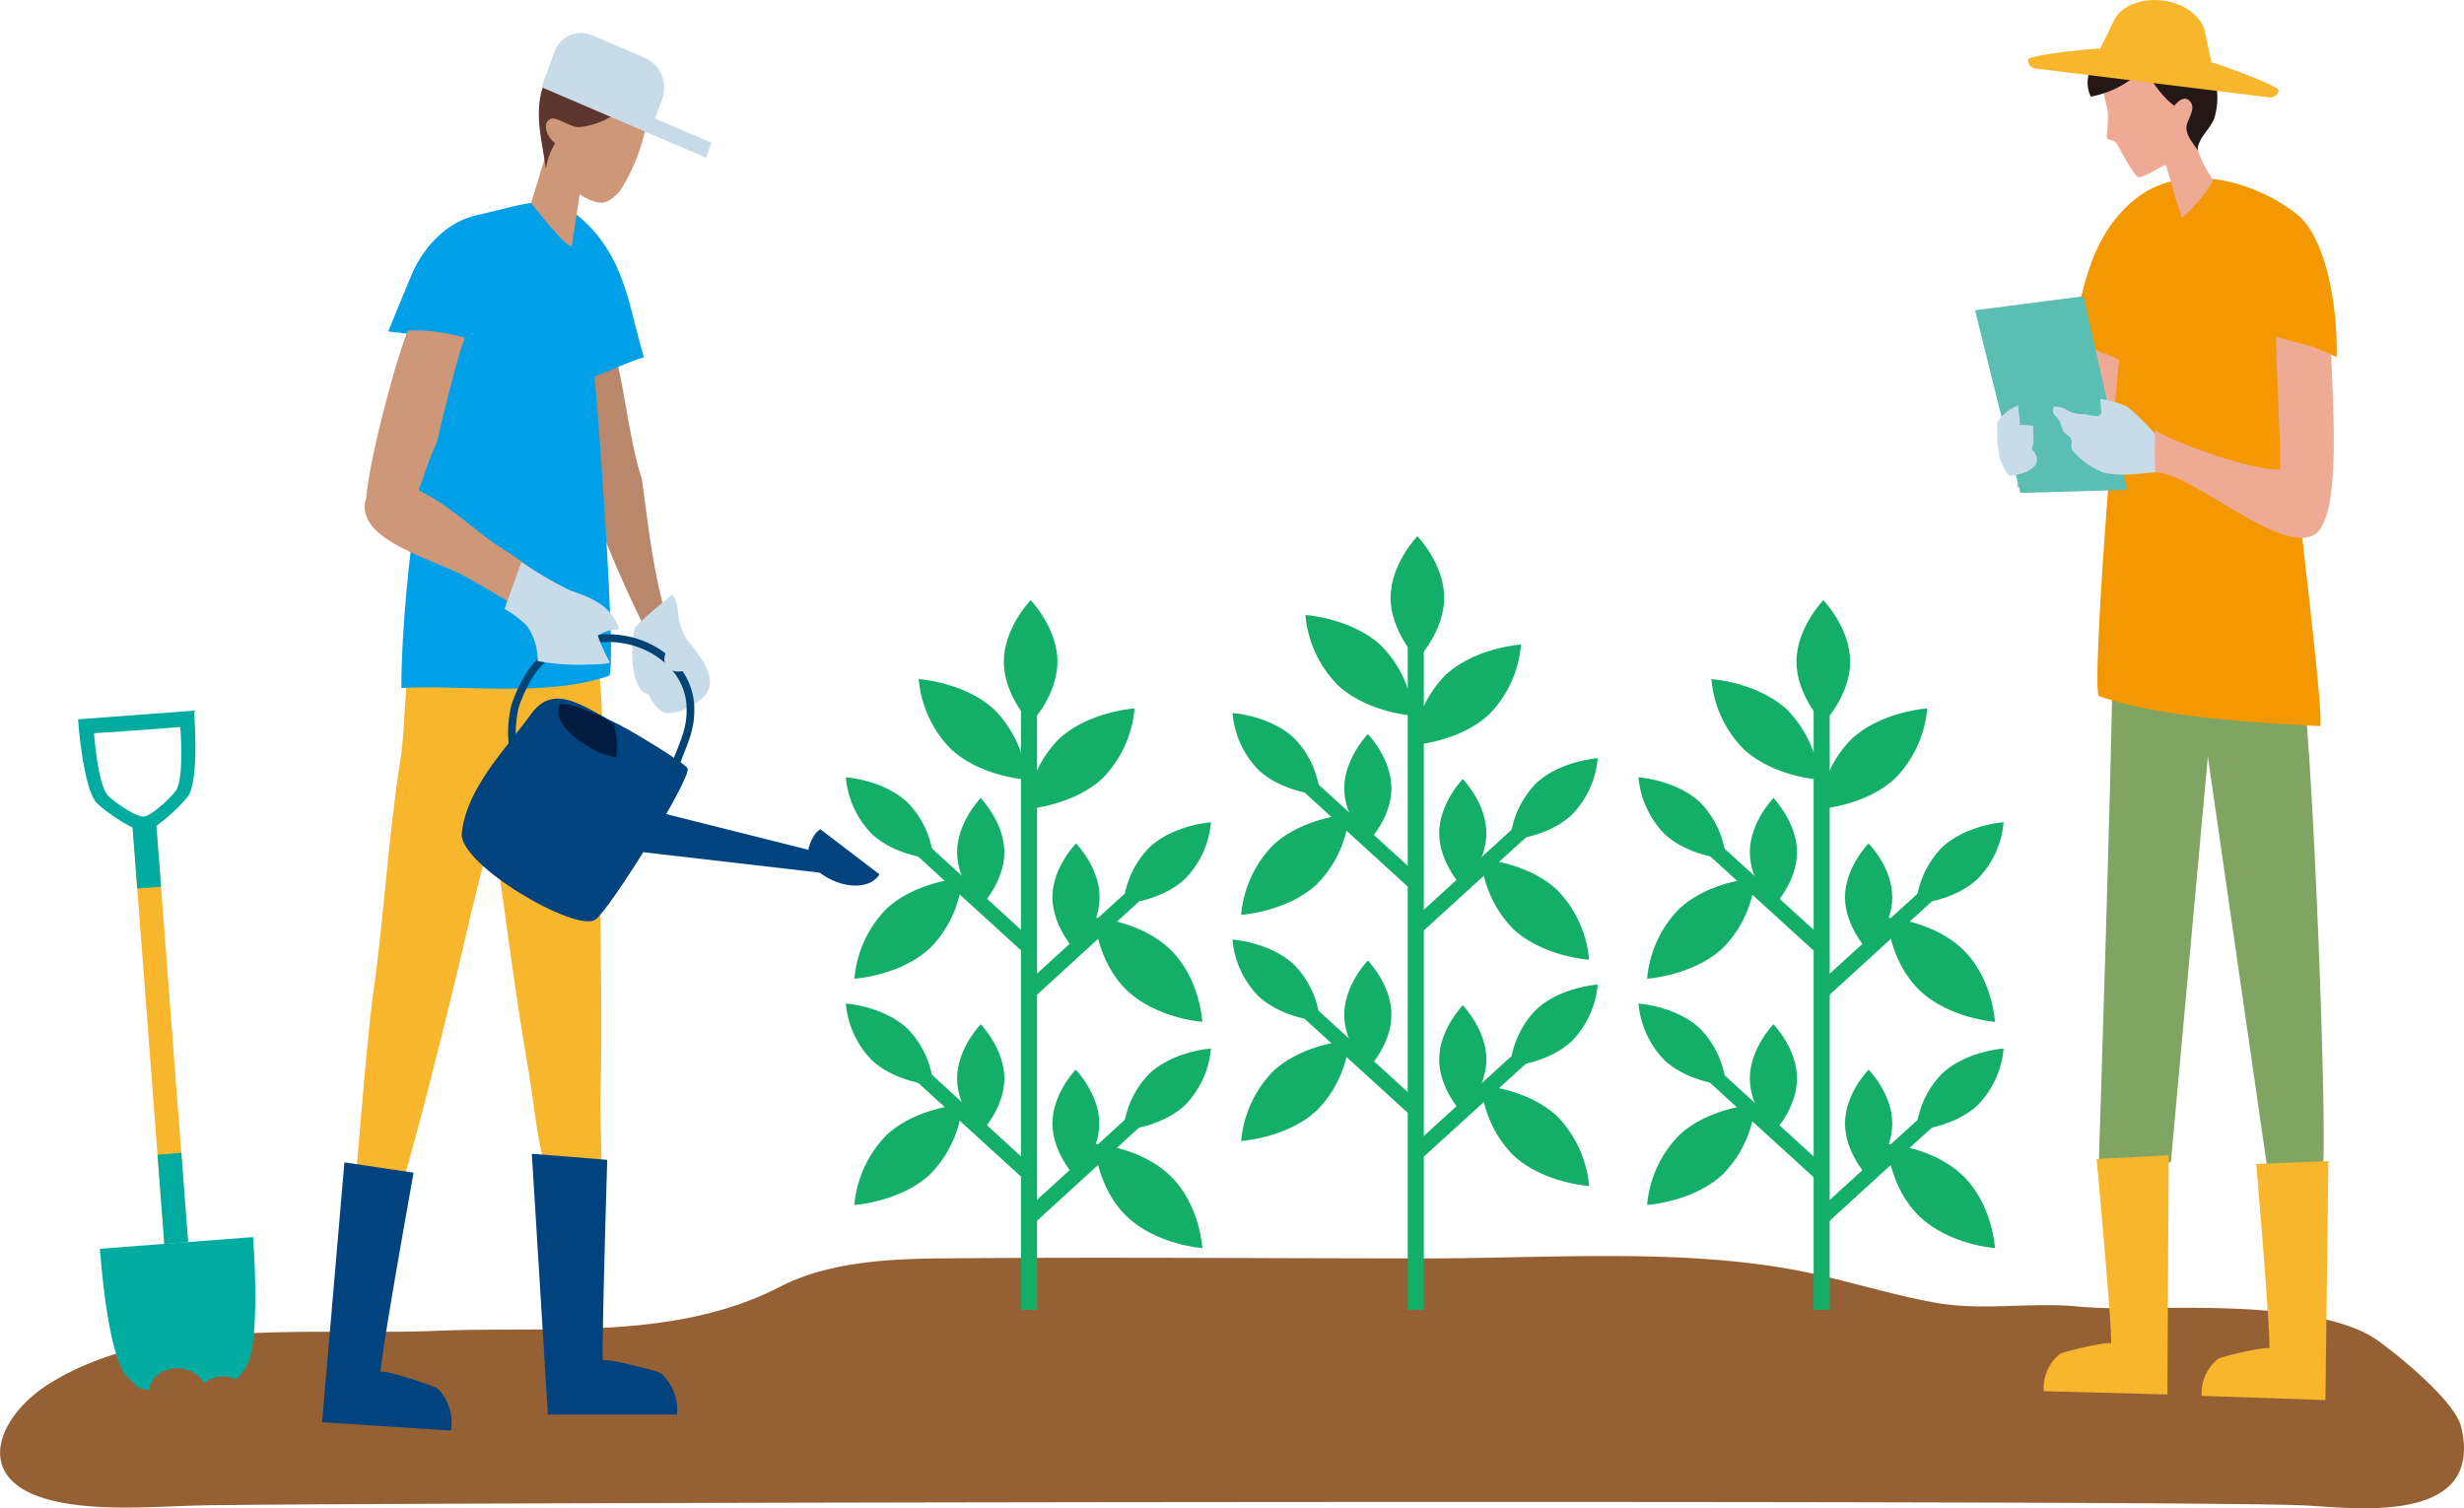 <svg xmlns="http://www.w3.org/2000/svg" viewBox="0 0 320.52 196.19"><defs><style>.b67a8b15-f3b0-4ec3-ac1e-2c074a4bdcf0{fill:#956134;}.a3c221b7-2499-40a2-b2cb-5f1b2816a1b9,.aa7f63b5-c97b-449c-a567-1c3eea2625bc,.ac07165e-2141-4bf8-92f2-aba0d7283152,.b67a8b15-f3b0-4ec3-ac1e-2c074a4bdcf0,.b9ca14c8-6c49-43b1-81a1-86bc670fb6be,.bae55a5d-dc5c-4741-b2c9-56dc8afb2fc1,.bd336d6a-6f33-4b3d-960c-370b7d50f4b2,.f306db66-14b9-4f6e-b8e3-529c813ccbb5{fill-rule:evenodd;}.a3c221b7-2499-40a2-b2cb-5f1b2816a1b9,.b58a242d-3537-4656-b011-f49a13deac09{fill:#f8b62d;}.a8868ce6-507c-4e23-887f-718f8722295f,.ac07165e-2141-4bf8-92f2-aba0d7283152{fill:#00aca0;}.b10c3eb1-48ab-41f8-afa1-3b05153bcc75{fill:#13ae67;}.acc23d1c-cd05-40e2-9c16-027e7751e6aa{fill:#b9876c;}.a2dacfde-2a5c-4cfa-95d6-54e683c38d1d,.bd336d6a-6f33-4b3d-960c-370b7d50f4b2{fill:#c8dbe9;}.b9a40f81-dfc0-42e0-9ecd-af5f303883a1{fill:#00437f;}.b9ca14c8-6c49-43b1-81a1-86bc670fb6be{fill:#00a0e9;}.a22016b3-2bd3-49e6-afcc-f10b51b8c802,.bae55a5d-dc5c-4741-b2c9-56dc8afb2fc1{fill:#ce9778;}.ac01508d-c7f4-4f89-8b6a-5cfb0d193336{fill:#5d3630;}.f8346506-606b-407d-9d97-d27a908f88dd{fill:none;stroke:#004475;stroke-miterlimit:10;}.e3d06e19-cd9a-4101-ac81-80c9cd2fc12a{fill:#001c3f;}.e71b64b8-25d0-4766-87c0-30638d7ae3c4{fill:#eeaa94;}.aa7f63b5-c97b-449c-a567-1c3eea2625bc{fill:#80a462;}.f306db66-14b9-4f6e-b8e3-529c813ccbb5{fill:#f39800;}.b74af7d3-6336-4f5b-b8b1-66840c9079fa{fill:#231815;}.a6381aa6-c9a0-4ad5-99ba-e075d003678a{fill:#5abeb4;}</style></defs><g id="a43201be-fbbb-42a0-be3b-99d352f486d8" data-name="レイヤー 2"><g id="bdbb5022-4c4b-4edb-92c8-396e9ff9f936" data-name="text"><path class="b67a8b15-f3b0-4ec3-ac1e-2c074a4bdcf0" d="M278,170.17a73.53,73.53,0,0,1-7.68-.22c-6.33-.61-12.29.62-18.62-.51-6-1.08-11.85-3-17.87-4.18-15.39-2.92-32.43-1.57-48.15-1.57-21.1,0-42.2-.19-63.3,0-6.93.06-14.7.49-20.87,3.67-13.75,7.08-29.76,5.13-44.72,5.75-15.89.67-36.58-1.91-50.57,7-6,3.84-9.33,11-2.07,14.2,5.79,2.54,15.4,1.68,21.56,1.52,15.18-.39,258.5-.8,274.21,0,6.2.31,23.24,2.64,20.25-10.16-.79-3.42-8.15-9.34-10.81-11.26C302.67,169.58,286.53,170.09,278,170.17Z"/><rect class="b58a242d-3537-4656-b011-f49a13deac09" x="19.31" y="107.64" width="3.1" height="54.11" transform="translate(51.88 267.43) rotate(175.65)"/><rect class="a8868ce6-507c-4e23-887f-718f8722295f" x="20.92" y="150.05" width="3.1" height="11.64" transform="translate(56.71 309.6) rotate(175.65)"/><rect class="a8868ce6-507c-4e23-887f-718f8722295f" x="17.51" y="106.48" width="3.1" height="9" transform="translate(46.48 220.19) rotate(175.65)"/><path class="ac07165e-2141-4bf8-92f2-aba0d7283152" d="M22.92,161.68l10-.76S34,174.72,32,177.83c-1.5,2.26-5.63,6.55-7.3,6.68s-6.4-3.49-8.22-5.5C13.91,176.25,13,162.44,13,162.44Z"/><path class="ac07165e-2141-4bf8-92f2-aba0d7283152" d="M12.66,104.53c1.37,1.31,4.92,3.67,6.18,3.58s4.42-3,5.57-4.47c1.59-2.08.83-11.2.83-11.2L17.7,93l-7.55.57S10.78,102.72,12.66,104.53Zm-.43-9.15L17.84,95l5.61-.43s.57,6.78-.61,8.33c-.86,1.12-3.21,3.25-4.14,3.32s-3.58-1.68-4.6-2.66C12.7,102.16,12.23,95.38,12.23,95.38Z"/><path class="b67a8b15-f3b0-4ec3-ac1e-2c074a4bdcf0" d="M19.37,180.85c.53-3.34,5.49-3.9,7.15-.91a4,4,0,0,1,6.14,1.42c3.4-.58,6.22,1.67,5.65,4.4l-14,1.65c-6.28,0-7.16-.93-13.39-1.23C12.4,183.22,13.78,179.29,19.37,180.85Z"/><rect class="b10c3eb1-48ab-41f8-afa1-3b05153bcc75" x="132.81" y="92.17" width="2.09" height="78.21"/><path class="b10c3eb1-48ab-41f8-afa1-3b05153bcc75" d="M134.53,122.52,119,108.33l-1.48,1.35,15.84,14.44C133.72,123.58,134.13,123.05,134.53,122.52Z"/><path class="b10c3eb1-48ab-41f8-afa1-3b05153bcc75" d="M137.55,86.07c0,4.42-3.48,8-3.48,8s-3.49-3.59-3.49-8,3.49-8,3.49-8S137.55,81.65,137.55,86.07Z"/><path class="b10c3eb1-48ab-41f8-afa1-3b05153bcc75" d="M130.65,110.86c0,3.9-3.08,7.06-3.08,7.06s-3.07-3.16-3.07-7.06,3.07-7.06,3.07-7.06S130.65,107,130.65,110.86Z"/><path class="b10c3eb1-48ab-41f8-afa1-3b05153bcc75" d="M143.42,101.24c-3.88,3.61-9.87,4-9.87,4a14.78,14.78,0,0,1,4.17-9.09c3.87-3.61,9.87-4,9.87-4A14.85,14.85,0,0,1,143.42,101.24Z"/><path class="b10c3eb1-48ab-41f8-afa1-3b05153bcc75" d="M121,123.31c-3.87,3.62-9.86,4-9.86,4a14.78,14.78,0,0,1,4.17-9.09c3.87-3.62,9.87-4,9.87-4A14.79,14.79,0,0,1,121,123.31Z"/><path class="b10c3eb1-48ab-41f8-afa1-3b05153bcc75" d="M123.68,97.42c3.87,3.62,9.87,4,9.87,4a14.81,14.81,0,0,0-4.17-9.08c-3.88-3.62-9.87-4-9.87-4A14.74,14.74,0,0,0,123.68,97.42Z"/><path class="b10c3eb1-48ab-41f8-afa1-3b05153bcc75" d="M113.41,108.48c3.14,2.93,8,3.25,8,3.25a12,12,0,0,0-3.38-7.37c-3.15-2.93-8-3.25-8-3.25A12,12,0,0,0,113.41,108.48Z"/><path class="b10c3eb1-48ab-41f8-afa1-3b05153bcc75" d="M133,128.37l15.57-14.19,1.48,1.35L134.23,130C133.83,129.43,133.42,128.9,133,128.37Z"/><path class="b10c3eb1-48ab-41f8-afa1-3b05153bcc75" d="M136.9,116.71c0,3.9,3.07,7.06,3.07,7.06s3.07-3.16,3.07-7.06-3.07-7-3.07-7S136.9,112.82,136.9,116.71Z"/><path class="b10c3eb1-48ab-41f8-afa1-3b05153bcc75" d="M146.53,128.77c3.88,3.74,9.87,4.15,9.87,4.15s-.29-5.66-4.17-9.41-9.87-4.15-9.87-4.15S142.66,125,146.53,128.77Z"/><path class="b10c3eb1-48ab-41f8-afa1-3b05153bcc75" d="M154.14,114.33c-3.14,2.93-8,3.25-8,3.25a12,12,0,0,1,3.38-7.36c3.15-2.94,8-3.26,8-3.26A11.94,11.94,0,0,1,154.14,114.33Z"/><path class="b10c3eb1-48ab-41f8-afa1-3b05153bcc75" d="M134.53,152,119,137.76l-1.48,1.35,15.84,14.44C133.72,153,134.13,152.48,134.53,152Z"/><path class="b10c3eb1-48ab-41f8-afa1-3b05153bcc75" d="M130.65,140.29c0,3.9-3.08,7.06-3.08,7.06s-3.07-3.16-3.07-7.06,3.07-7.06,3.07-7.06S130.65,136.39,130.65,140.29Z"/><path class="b10c3eb1-48ab-41f8-afa1-3b05153bcc75" d="M121,152.74c-3.87,3.62-9.86,4-9.86,4a14.76,14.76,0,0,1,4.17-9.08c3.87-3.62,9.87-4,9.87-4A14.79,14.79,0,0,1,121,152.74Z"/><path class="b10c3eb1-48ab-41f8-afa1-3b05153bcc75" d="M113.41,137.91c3.14,2.93,8,3.25,8,3.25a12,12,0,0,0-3.38-7.37c-3.15-2.93-8-3.25-8-3.25A12,12,0,0,0,113.41,137.91Z"/><path class="b10c3eb1-48ab-41f8-afa1-3b05153bcc75" d="M133,157.8l15.57-14.19,1.48,1.35L134.23,159.4C133.83,158.86,133.42,158.33,133,157.8Z"/><path class="b10c3eb1-48ab-41f8-afa1-3b05153bcc75" d="M136.9,146.14c0,3.9,3.07,7.06,3.07,7.06S143,150,143,146.14s-3.07-7-3.07-7S136.9,142.25,136.9,146.14Z"/><path class="b10c3eb1-48ab-41f8-afa1-3b05153bcc75" d="M146.53,158.19c3.88,3.75,9.87,4.16,9.87,4.16s-.29-5.66-4.17-9.41-9.87-4.15-9.87-4.15S142.66,154.45,146.53,158.19Z"/><path class="b10c3eb1-48ab-41f8-afa1-3b05153bcc75" d="M154.14,143.76c-3.14,2.93-8,3.25-8,3.25a12,12,0,0,1,3.38-7.36c3.15-2.94,8-3.26,8-3.26A11.94,11.94,0,0,1,154.14,143.76Z"/><rect class="b10c3eb1-48ab-41f8-afa1-3b05153bcc75" x="235.92" y="92.17" width="2.09" height="78.21"/><path class="b10c3eb1-48ab-41f8-afa1-3b05153bcc75" d="M237.64,122.52l-15.57-14.19-1.48,1.35,15.84,14.44C236.83,123.58,237.24,123.05,237.64,122.52Z"/><path class="b10c3eb1-48ab-41f8-afa1-3b05153bcc75" d="M240.67,86.07c0,4.42-3.49,8-3.49,8s-3.49-3.59-3.49-8,3.49-8,3.49-8S240.67,81.65,240.67,86.07Z"/><path class="b10c3eb1-48ab-41f8-afa1-3b05153bcc75" d="M233.76,110.86c0,3.9-3.07,7.06-3.07,7.06s-3.07-3.16-3.07-7.06,3.07-7.06,3.07-7.06S233.76,107,233.76,110.86Z"/><path class="b10c3eb1-48ab-41f8-afa1-3b05153bcc75" d="M246.53,101.24c-3.88,3.61-9.87,4-9.87,4a14.78,14.78,0,0,1,4.17-9.09c3.88-3.61,9.87-4,9.87-4A14.85,14.85,0,0,1,246.53,101.24Z"/><path class="b10c3eb1-48ab-41f8-afa1-3b05153bcc75" d="M224.12,123.31c-3.87,3.62-9.86,4-9.86,4a14.78,14.78,0,0,1,4.17-9.09c3.87-3.62,9.87-4,9.87-4A14.79,14.79,0,0,1,224.12,123.31Z"/><path class="b10c3eb1-48ab-41f8-afa1-3b05153bcc75" d="M226.79,97.42c3.88,3.62,9.87,4,9.87,4a14.81,14.81,0,0,0-4.17-9.08c-3.88-3.62-9.87-4-9.87-4A14.74,14.74,0,0,0,226.79,97.42Z"/><path class="b10c3eb1-48ab-41f8-afa1-3b05153bcc75" d="M216.52,108.48c3.14,2.93,8,3.25,8,3.25a12,12,0,0,0-3.38-7.37c-3.15-2.93-8-3.25-8-3.25A12,12,0,0,0,216.52,108.48Z"/><path class="b10c3eb1-48ab-41f8-afa1-3b05153bcc75" d="M236.13,128.37l15.57-14.19,1.48,1.35L237.34,130C236.94,129.43,236.53,128.9,236.13,128.37Z"/><path class="b10c3eb1-48ab-41f8-afa1-3b05153bcc75" d="M240,116.71c0,3.9,3.07,7.06,3.07,7.06s3.08-3.16,3.08-7.06-3.08-7-3.08-7S240,112.82,240,116.71Z"/><path class="b10c3eb1-48ab-41f8-afa1-3b05153bcc75" d="M249.65,128.77c3.87,3.74,9.86,4.15,9.86,4.15s-.29-5.66-4.17-9.41-9.87-4.15-9.87-4.15S245.77,125,249.65,128.77Z"/><path class="b10c3eb1-48ab-41f8-afa1-3b05153bcc75" d="M257.25,114.33c-3.14,2.93-8,3.25-8,3.25a12,12,0,0,1,3.38-7.36c3.15-2.94,8-3.26,8-3.26A12,12,0,0,1,257.25,114.33Z"/><path class="b10c3eb1-48ab-41f8-afa1-3b05153bcc75" d="M237.64,152l-15.57-14.19-1.48,1.35,15.84,14.44C236.83,153,237.24,152.48,237.64,152Z"/><path class="b10c3eb1-48ab-41f8-afa1-3b05153bcc75" d="M233.76,140.29c0,3.9-3.07,7.06-3.07,7.06s-3.07-3.16-3.07-7.06,3.07-7.06,3.07-7.06S233.76,136.39,233.76,140.29Z"/><path class="b10c3eb1-48ab-41f8-afa1-3b05153bcc75" d="M224.12,152.74c-3.87,3.62-9.86,4-9.86,4a14.76,14.76,0,0,1,4.17-9.08c3.87-3.62,9.87-4,9.87-4A14.79,14.79,0,0,1,224.12,152.74Z"/><path class="b10c3eb1-48ab-41f8-afa1-3b05153bcc75" d="M216.52,137.91c3.14,2.93,8,3.25,8,3.25a12,12,0,0,0-3.38-7.37c-3.15-2.93-8-3.25-8-3.25A12,12,0,0,0,216.52,137.91Z"/><path class="b10c3eb1-48ab-41f8-afa1-3b05153bcc75" d="M236.13,157.8l15.57-14.19,1.48,1.35L237.34,159.4C236.94,158.86,236.53,158.33,236.13,157.8Z"/><path class="b10c3eb1-48ab-41f8-afa1-3b05153bcc75" d="M240,146.14c0,3.9,3.07,7.06,3.07,7.06s3.08-3.16,3.08-7.06-3.08-7-3.08-7S240,142.25,240,146.14Z"/><path class="b10c3eb1-48ab-41f8-afa1-3b05153bcc75" d="M249.65,158.19c3.87,3.75,9.86,4.16,9.86,4.16s-.29-5.66-4.17-9.41-9.87-4.15-9.87-4.15S245.77,154.45,249.65,158.19Z"/><path class="b10c3eb1-48ab-41f8-afa1-3b05153bcc75" d="M257.25,143.76c-3.14,2.93-8,3.25-8,3.25a12,12,0,0,1,3.38-7.36c3.15-2.94,8-3.26,8-3.26A12,12,0,0,1,257.25,143.76Z"/><rect class="b10c3eb1-48ab-41f8-afa1-3b05153bcc75" x="183.12" y="83.85" width="2.09" height="86.53"/><path class="b10c3eb1-48ab-41f8-afa1-3b05153bcc75" d="M184.84,114.19,169.27,100l-1.48,1.35,15.84,14.44C184,115.26,184.44,114.73,184.84,114.19Z"/><path class="b10c3eb1-48ab-41f8-afa1-3b05153bcc75" d="M187.86,77.75c0,4.42-3.48,8-3.48,8s-3.49-3.59-3.49-8,3.49-8,3.49-8S187.86,73.32,187.86,77.75Z"/><path class="b10c3eb1-48ab-41f8-afa1-3b05153bcc75" d="M181,102.54c0,3.9-3.07,7-3.07,7s-3.07-3.15-3.07-7,3.07-7.06,3.07-7.06S181,98.64,181,102.54Z"/><path class="b10c3eb1-48ab-41f8-afa1-3b05153bcc75" d="M193.72,92.91c-3.87,3.62-9.87,4-9.87,4A14.81,14.81,0,0,1,188,87.84c3.87-3.62,9.86-4,9.86-4A14.74,14.74,0,0,1,193.72,92.91Z"/><path class="b10c3eb1-48ab-41f8-afa1-3b05153bcc75" d="M171.32,115c-3.87,3.62-9.87,4-9.87,4a14.81,14.81,0,0,1,4.17-9.08c3.88-3.62,9.87-4,9.87-4A14.74,14.74,0,0,1,171.32,115Z"/><path class="b10c3eb1-48ab-41f8-afa1-3b05153bcc75" d="M174,89.1c3.87,3.62,9.86,4,9.86,4A14.74,14.74,0,0,0,179.68,84c-3.87-3.62-9.87-4-9.87-4A14.81,14.81,0,0,0,174,89.1Z"/><path class="b10c3eb1-48ab-41f8-afa1-3b05153bcc75" d="M163.71,100.16c3.15,2.93,8,3.25,8,3.25A12,12,0,0,0,168.33,96c-3.14-2.93-8-3.25-8-3.25A12,12,0,0,0,163.71,100.16Z"/><path class="b10c3eb1-48ab-41f8-afa1-3b05153bcc75" d="M183.33,120.05l15.57-14.19,1.48,1.35-15.85,14.44Z"/><path class="b10c3eb1-48ab-41f8-afa1-3b05153bcc75" d="M187.21,108.39c0,3.9,3.07,7.06,3.07,7.06s3.07-3.16,3.07-7.06-3.07-7.06-3.07-7.06S187.21,104.49,187.21,108.39Z"/><path class="b10c3eb1-48ab-41f8-afa1-3b05153bcc75" d="M196.84,120.84c3.88,3.62,9.87,4,9.87,4a14.78,14.78,0,0,0-4.17-9.09c-3.88-3.62-9.87-4-9.87-4A14.81,14.81,0,0,0,196.84,120.84Z"/><path class="b10c3eb1-48ab-41f8-afa1-3b05153bcc75" d="M204.45,106c-3.14,2.93-8,3.25-8,3.25a12,12,0,0,1,3.38-7.37c3.14-2.93,8-3.25,8-3.25A12,12,0,0,1,204.45,106Z"/><path class="b10c3eb1-48ab-41f8-afa1-3b05153bcc75" d="M184.84,143.62l-15.57-14.19-1.48,1.35,15.84,14.44C184,144.69,184.44,144.16,184.84,143.62Z"/><path class="b10c3eb1-48ab-41f8-afa1-3b05153bcc75" d="M181,132c0,3.9-3.07,7.05-3.07,7.05s-3.07-3.15-3.07-7.05,3.07-7.06,3.07-7.06S181,128.07,181,132Z"/><path class="b10c3eb1-48ab-41f8-afa1-3b05153bcc75" d="M171.32,144.42c-3.87,3.62-9.87,4-9.87,4a14.81,14.81,0,0,1,4.17-9.08c3.88-3.62,9.87-4,9.87-4A14.74,14.74,0,0,1,171.32,144.42Z"/><path class="b10c3eb1-48ab-41f8-afa1-3b05153bcc75" d="M163.71,129.59c3.15,2.93,8,3.25,8,3.25a12,12,0,0,0-3.39-7.37c-3.14-2.93-8-3.25-8-3.25A12,12,0,0,0,163.71,129.59Z"/><path class="b10c3eb1-48ab-41f8-afa1-3b05153bcc75" d="M183.33,149.48l15.57-14.19,1.48,1.35-15.85,14.44Z"/><path class="b10c3eb1-48ab-41f8-afa1-3b05153bcc75" d="M187.21,137.82c0,3.9,3.07,7.06,3.07,7.06s3.07-3.16,3.07-7.06-3.07-7.06-3.07-7.06S187.21,133.92,187.21,137.82Z"/><path class="b10c3eb1-48ab-41f8-afa1-3b05153bcc75" d="M196.84,150.27c3.88,3.62,9.87,4,9.87,4a14.76,14.76,0,0,0-4.17-9.08c-3.88-3.62-9.87-4-9.87-4A14.81,14.81,0,0,0,196.84,150.27Z"/><path class="b10c3eb1-48ab-41f8-afa1-3b05153bcc75" d="M204.45,135.44c-3.14,2.93-8,3.25-8,3.25a12,12,0,0,1,3.38-7.37c3.14-2.93,8-3.25,8-3.25A12,12,0,0,1,204.45,135.44Z"/><path class="acc23d1c-cd05-40e2-9c16-027e7751e6aa" d="M83.49,62.25l-3.31-1.38a27.8,27.8,0,0,0-3.58,3.7,154.9,154.9,0,0,0,7.75,18.05,5.13,5.13,0,0,0,3-.3C85.11,75.8,84.44,69.19,83.49,62.25Z"/><path class="acc23d1c-cd05-40e2-9c16-027e7751e6aa" d="M80.22,46.81c-1.35-5.61-2.43-11.42-3.81-17L74.77,30c-1.53,5.52-2,9.53-.93,15.15C74.8,50.4,76.13,55.68,77,61c.24,1.44.46,3.5,1.33,4.56.48-.34,5.21-3.1,5.15-3.29C82,57.78,81.39,51.69,80.22,46.81Z"/><path class="bd336d6a-6f33-4b3d-960c-370b7d50f4b2" d="M86.16,92.58a1.47,1.47,0,0,0,.43.15c1.47.25,3.52-.85,4.58-1.74,2.36-2,.72-4.54-.94-6.72-1.12-1.49-1.07-1.08-1.67-2.77-.5-1.42-.24-3.13-1.1-4.17,0,0-4.76,3.83-4.93,4.51-.41,1.65-.74,8.15,1.91,8.49C84.25,90.3,85.15,92,86.16,92.58Z"/><path class="a3c221b7-2499-40a2-b2cb-5f1b2816a1b9" d="M69.5,85.7c-3.67-1.44-7.32-4.28-11.07-5.56-2.57-.87-2-1.14-3.51,1.21-2.64,4.17-2,12.41-2.82,17.43-1.6,9.93-2.15,20.65-3.55,30.41-.83,5.82-2.47,26.68-2.47,26.68s5.25,1.71,6.68-3.31c2.8-9.79,6.35-24.37,8.67-34.38,1.7-7.34,4-14.4,5.67-21.79C67.82,93.28,69.81,88.94,69.5,85.7Z"/><path class="a3c221b7-2499-40a2-b2cb-5f1b2816a1b9" d="M64.17,108c1.51,10.51,2.81,21.1,4.62,31.53.75,4.29,1.24,11,3,14.66,1.41,2.95,3.14,2.94,5.59,3.46,1.47-4.58.57-10.39.72-15.3.28-8.8,0-17.5,0-26.39s.66-18.13,0-26.84c-.3-3.8-.15-3.14-2.43-4.76s-11-8.3-13.17-5C59.56,83.81,63.5,103.34,64.17,108Z"/><path class="b9a40f81-dfc0-42e0-9ecd-af5f303883a1" d="M78.43,177c-.05-.49,7.19,1.32,7.57,1.66A6.36,6.36,0,0,1,88.06,184H71.27l-2.09-33.92,9.81.79S78.24,175.22,78.43,177Z"/><path class="b9a40f81-dfc0-42e0-9ecd-af5f303883a1" d="M49.51,178.49c0-.5,7.08,1.79,7.45,2.15a6.36,6.36,0,0,1,1.7,5.44L41.9,185l2.9-33.8,9,1.34S49.45,176.7,49.51,178.49Z"/><path class="b9ca14c8-6c49-43b1-81a1-86bc670fb6be" d="M77.29,49c2.21-.81,4.2-1.85,6.48-2.53-1.94-6.31-2.29-12.12-7.22-17.16C72,24.68,69.08,26.4,62,28c-3.72.82-6.58,3.81-8.19,7.12-.46,1-3.31,8-3.31,8s6.72.7,8.71,1.47c-2,1.92-2.31,5.44-3,8,0,0-4,21.8-4,36.9,8.48-.43,18.87,1.22,27-1.58C80.34,87.5,77.6,50.28,77.29,49Z"/><path class="a22016b3-2bd3-49e6-afcc-f10b51b8c802" d="M79,26.18a4.92,4.92,0,0,0,2-1.9C83.66,20,87.12,9.55,80,9.57c-1.67,0-8,3.46-8.85,4.87-1,1.69-.19,5.85-.19,5.85L69.08,26.4s5.18,6.69,5.32,5.45l1-6.56C76.34,25.87,77.94,26.74,79,26.18Z"/><path class="ac01508d-c7f4-4f89-8b6a-5cfb0d193336" d="M70.36,12.23a6.52,6.52,0,0,1,.27-.93C72.48,6.5,77.87,6,81.69,7.58c4.56,1.87,3.81,5.31,2,8.19.75-1.83-.08-1.92-1.72-3.43-.71,2.38-4.13,4-6.63,4.19-1.14.07-3-1.42-3.72-1.06-1.25.6-.33,2.55.6,3.15A9,9,0,0,0,71,22C70.62,18.85,69.62,15.59,70.36,12.23Z"/><path class="bd336d6a-6f33-4b3d-960c-370b7d50f4b2" d="M77,4.57l7,3a4.26,4.26,0,0,1,2.13,5.34l-.91,2.5,7.33,3.15-.71,1.95L84.5,17.38l-5.28-2.27-8.77-3.77,1.62-4.46A3.7,3.7,0,0,1,77,4.57Z"/><path class="a22016b3-2bd3-49e6-afcc-f10b51b8c802" d="M53.12,43c-.87,1.09-6.63,21.43-5.36,24.3C49,70,50.89,69.87,52.5,67.28c3-4.88,2-4.53,4.34-9.78,0,0,2.55-11.07,3.65-13.55A22.81,22.81,0,0,0,53.12,43Z"/><path class="bae55a5d-dc5c-4741-b2c9-56dc8afb2fc1" d="M71.14,76.22a5,5,0,0,0-.62-.9c-1.56-1.84-4.82-3.63-6.87-5.11-3.28-2.36-8.51-7.43-12.95-7.32a3.09,3.09,0,0,0-2.94,4.45c1.42,3.6,9.24,5.75,12.56,7.55S67.26,79,70.49,80.83C71.36,78.92,71.9,77.66,71.14,76.22Z"/><path class="b9a40f81-dfc0-42e0-9ecd-af5f303883a1" d="M80,94c-4-1.92-7.88-5.33-10.93-1.1-3.28,4.54-8.38,9.59-9,15.47-.45,4.08,14.86,13,17.38,11.25,1.86-1.27,12.39-18.2,12-19.65C89.31,99.38,81.75,94.79,80,94Z"/><polygon class="b9a40f81-dfc0-42e0-9ecd-af5f303883a1" points="83.21 105.03 107.3 111.08 106.96 113.55 79.59 110.38 83.21 105.03"/><path class="b9a40f81-dfc0-42e0-9ecd-af5f303883a1" d="M106.72,107.87a2.53,2.53,0,0,0-.85.87c-1.1,1.83-1.23,3.63,1.53,5.29s5.9,1.53,7-.3Z"/><path class="f8346506-606b-407d-9d97-d27a908f88dd" d="M66.88,97c-.52-.37-.3-4.09.25-5.54,1.8-4.8,4.31-8.29,11.77-8.45,5.41-.12,11,3.64,10.92,9.38,0,3.2-1.43,5.16-2.24,8"/><path class="bd336d6a-6f33-4b3d-960c-370b7d50f4b2" d="M76.64,86.44c1.59,0,2.79-.13,2.68-.32a22.48,22.48,0,0,1-1.56-3.44,5.23,5.23,0,0,1,2.79-.82c-1-3.08-3.59-4.12-6.51-5.11a63.23,63.23,0,0,1-6.22-3.63l-2.19,6.09a13.6,13.6,0,0,1,2.94,2.23A7.91,7.91,0,0,1,69.94,86,30.16,30.16,0,0,0,76.64,86.44Z"/><path class="e3d06e19-cd9a-4101-ac81-80c9cd2fc12a" d="M79.88,94.26l-1.75-1.17c-2-.58-3.07-1.51-5.29-1.49-1.53,3,4.94,6.77,7.34,6.88A12.28,12.28,0,0,0,79.88,94.26Z"/><path class="bd336d6a-6f33-4b3d-960c-370b7d50f4b2" d="M88.29,81.51c-.19,1.37-2.63,3.55-1.63,5.09.85,1.31,3.13.68,4.12-.12Z"/><path class="e71b64b8-25d0-4766-87c0-30638d7ae3c4" d="M267.68,48.33c-.87,2.13-.49,7.77-.48,10.09A4.78,4.78,0,0,1,264,58l-1.66,5.3c4.68.16,16.81-5.22,20.8-2.8-.14-9.18-5.22-6.73-3.88-15.67C275.46,44.93,269.21,44.6,267.68,48.33Z"/><path class="aa7f63b5-c97b-449c-a567-1c3eea2625bc" d="M294.94,152l7.14,0c.84,0-1.19-57.56-2.92-66.21-1.39-6.91-7.42-4.43-12.88-4.54,0,0-11.41-4.52-11.5,6.29C274.69,99.57,273,151.8,273,151.8l9.39-.61,4.81-52.78Z"/><path class="b58a242d-3537-4656-b011-f49a13deac09" d="M274.6,174.79c.06-.45-6.28,1.05-6.66,1.34a5.72,5.72,0,0,0-2.09,4.83l16.09.43.17-31.11-9.38.48S274.81,173.17,274.6,174.79Z"/><path class="b58a242d-3537-4656-b011-f49a13deac09" d="M295.19,175.45c.07-.45-6.28,1-6.66,1.31a5.69,5.69,0,0,0-2.13,4.81l16.09.55.39-31.1-9.39.39S295.42,173.83,295.19,175.45Z"/><path class="f306db66-14b9-4f6e-b8e3-529c813ccbb5" d="M275.69,46.76c-2.22-.81-4.21-1.85-6.49-2.53,1.95-6.31,2.29-12.12,7.23-17.16,6.75-6.9,17.1-3.38,22.38.82,3.47,2.75,5.29,11,5.15,18.56-.53-.31-7.25-2.85-7.25-2,0,3.85,6,50.07,5.05,50-8.49-.44-20.6-1.08-28.7-3.88C271.92,90.2,275.37,48,275.69,46.76Z"/><path class="e71b64b8-25d0-4766-87c0-30638d7ae3c4" d="M275.36,18.69c-.41-.69-1.28-.23-1.31-1a22.1,22.1,0,0,0,.15-3c-.17-1.34-1.33-4.64-.48-5.87.62-.89,3.35-1.39,4.48-1.4a8.46,8.46,0,0,1,7.62,5.78c.46,1.48-.2,4.21-.12,5.72a15.47,15.47,0,0,0,2.19,4.5,15.26,15.26,0,0,1-1.62,2.43c-1.36,1.55-2.4,2.6-2.46,2.45,0,0-.65-2-.88-2.77-.5-1.79-1-3.51-1.21-4.06-.81.23-2.62,1.52-3.47,1.59C277.7,23.16,275.76,19.37,275.36,18.69Z"/><path class="b74af7d3-6336-4f5b-b8b1-66840c9079fa" d="M288,9.85a6.1,6.1,0,0,0-1.07-2.1c-2.44-2.9-6.56-4.92-10.18-3.61-3,1.08-6.39,5.2-4.77,8.43A12.94,12.94,0,0,0,278.76,9c1.41,1.72,2.31,3.45,4.08,4.76,0,0,1-1.38,1.84-.76,1.16.89,0,2.28-.23,3.28-.23,1.24.81,2.25,1.45,3.31-.15-1.46,1.72-2.89,2.17-4.3A9.46,9.46,0,0,0,288,9.85Z"/><path class="b58a242d-3537-4656-b011-f49a13deac09" d="M287.67,8.11l-.91-4.23C286.19,2,284.07.41,281.31.07s-5.19.66-6.21,2.37l-1.91,3.89c-.6-.08-9.28.82-9.35,1.4a1.06,1.06,0,0,0,.92,1.18L280,10.79l15.22,1.88a1.06,1.06,0,0,0,1.18-.92C296.46,11.17,288.26,8.19,287.67,8.11Z"/><polygon class="a6381aa6-c9a0-4ad5-99ba-e075d003678a" points="271.04 38.53 256.92 40.36 262.81 64.12 276.69 63.72 271.04 38.53"/><path class="a2dacfde-2a5c-4cfa-95d6-54e683c38d1d" d="M276.76,52.93a11.92,11.92,0,0,0-2.65-.87,7.8,7.8,0,0,0-.91-.16l.14,1.66a.54.54,0,0,1-.58.57,10.19,10.19,0,0,1-1.53-.26,4.16,4.16,0,0,1-2.6-.67c-.23-.16-1.31-.46-1.47-.23a.83.83,0,0,0,0,.87.35.35,0,0,1,.05.08c.2.27.46.48.64.77.28.45.31,1.06.63,1.49s1,.65,1,1.2c.05.31-.1.64,0,.95a1.2,1.2,0,0,0,.37.55,10.36,10.36,0,0,0,3.76,2.59,12.7,12.7,0,0,0,3.75.22l3-.25.2-4.74A32.86,32.86,0,0,0,276.76,52.93Z"/><path class="e71b64b8-25d0-4766-87c0-30638d7ae3c4" d="M303.27,46.13l-2.07-.89c-1.47-.51-4.28-1.09-5.1-1.5-.11,2.88.64,14.46.49,17.32-3.92.25-16-4.36-16.23-5.22-.09,1.84-.08,3.76,0,5.6,4.73,0,16.19,10.72,20.68,8.12C304.83,67.36,303.27,50.66,303.27,46.13Z"/><path class="a2dacfde-2a5c-4cfa-95d6-54e683c38d1d" d="M260.48,54.87h0c0-.15,0-.3,0-.45Z"/><path class="a2dacfde-2a5c-4cfa-95d6-54e683c38d1d" d="M264.28,58.4c.46-1,.12-2,.22-3a13.05,13.05,0,0,0-1.77-.13c.12-.77-.27-1.78-.14-2.55a5.72,5.72,0,0,0-2.79,2.18c0,2.56-.13,4.9,1.54,7C263.61,61.73,266.23,60.51,264.28,58.4Z"/></g></g></svg>